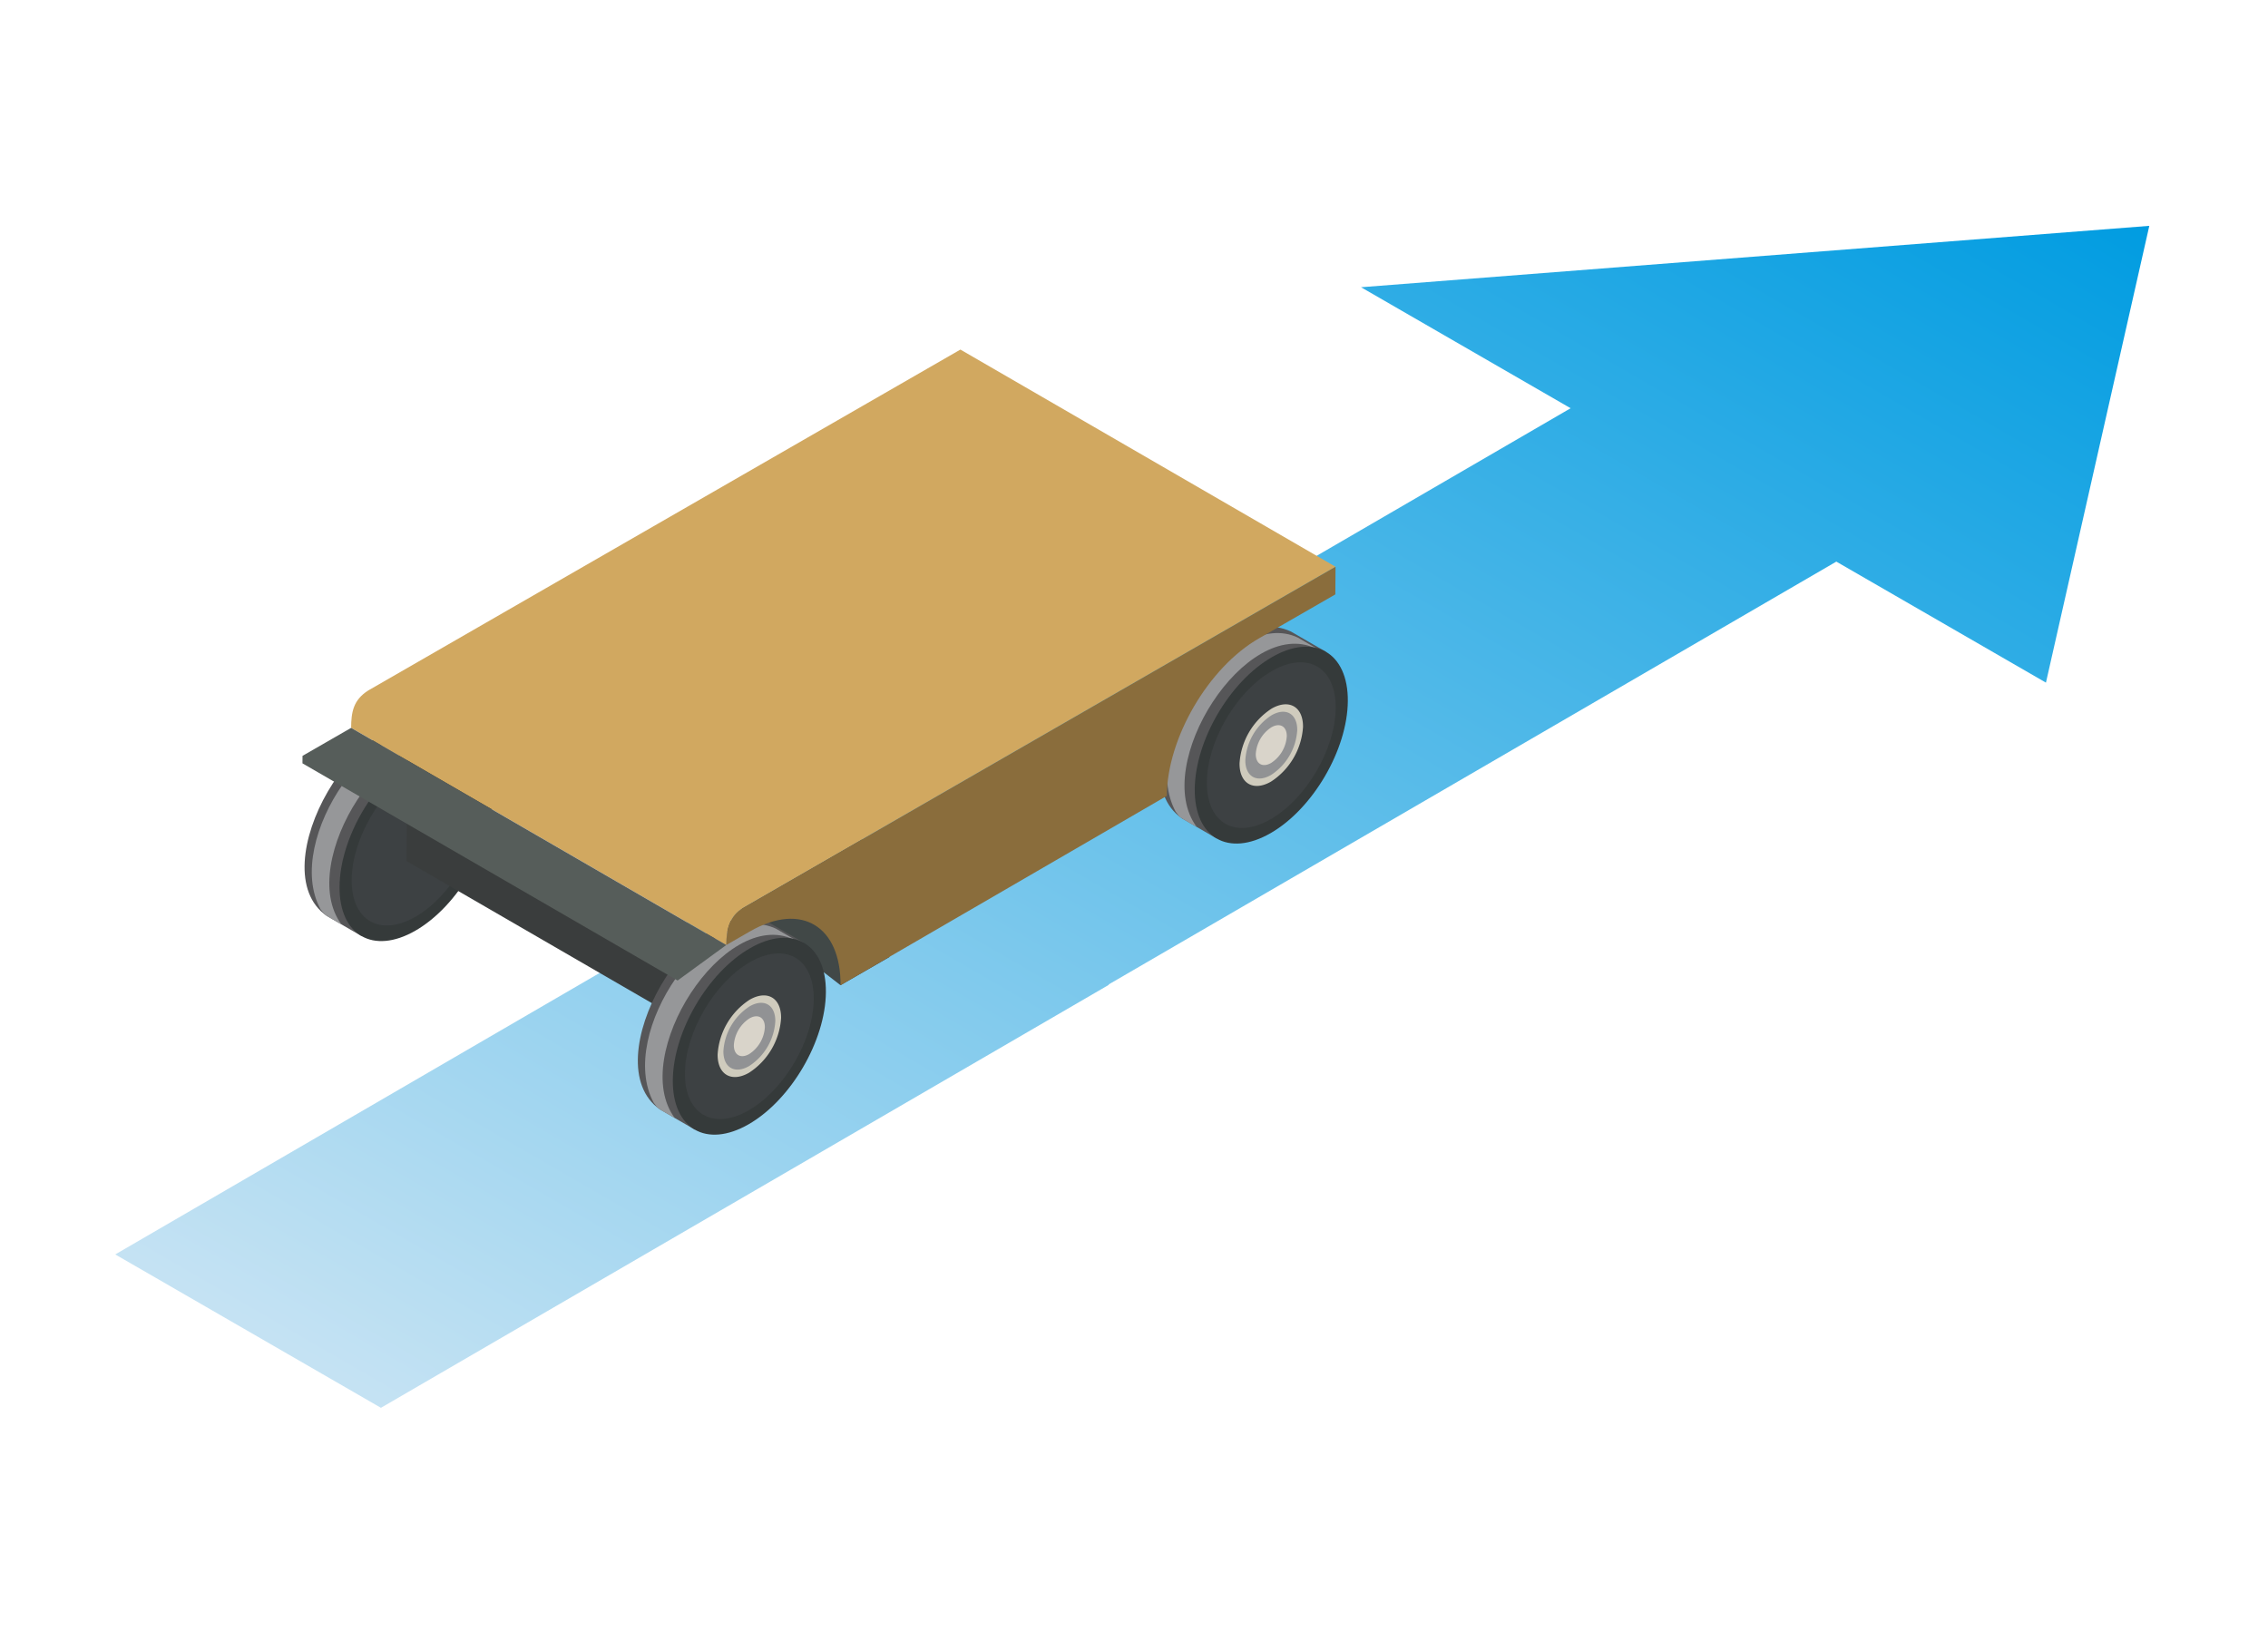 <svg xmlns="http://www.w3.org/2000/svg" xmlns:xlink="http://www.w3.org/1999/xlink" width="492" height="356" viewBox="0 0 492 356">
  <defs>
    <linearGradient id="linear-gradient" x1="1" x2="0.073" y2="0.929" gradientUnits="objectBoundingBox">
      <stop offset="0" stop-color="#009ce1"/>
      <stop offset="1" stop-color="#c4e2f3"/>
    </linearGradient>
  </defs>
  <g id="img_features-series01" transform="translate(-143 -5924)">
    <rect id="長方形_334" data-name="長方形 334" width="492" height="356" transform="translate(143 5924)" fill="#fff"/>
    <path id="パス_2199" data-name="パス 2199" d="M-1998.67,9.463l45.468,26.25-157.933,91.781.09.052-157.876,91.747,57.634,33.275,157.934-91.781-.09-.052,157.876-91.747,45.476,26.256,22.421-99.1Z" transform="translate(2436.921 5976.853)" fill="url(#linear-gradient)"/>
    <g id="グループ_1547" data-name="グループ 1547">
      <path id="パス_2176" data-name="パス 2176" d="M-864.848,162.9l-10.61,6.109L-896.9,152.419l26.118-15.059,5.935,25.543Z" transform="translate(1200.792 5968.729)" fill="#414847" fill-rule="evenodd"/>
      <path id="パス_2177" data-name="パス 2177" d="M-955.687,117.821l-7.56-4.377c-16.276-7.7-38.318,30.336-23.682,40.519l7.56,4.378,23.682-40.52Z" transform="translate(1200.792 5968.729)" fill="#565658" fill-rule="evenodd"/>
      <path id="パス_2178" data-name="パス 2178" d="M-987.462,153.593c1.178.816,2.516,1.518,3.761,2.239-10.069-13.467,10.7-45.869,25.78-38.738l1.987,1.151.053-.093-5.882-3.406c-14.227-6.722-34.736,22.649-26.508,37.765l.809,1.082Z" transform="translate(1200.792 5968.729)" fill="#969799" fill-rule="evenodd"/>
      <path id="パス_2179" data-name="パス 2179" d="M-967.388,118.989c-9.17,5.279-16.667,18.108-16.746,28.651s7.294,14.813,16.463,9.533,16.668-18.108,16.746-28.652-7.292-14.812-16.463-9.532Z" transform="translate(1200.792 5968.729)" fill="#353a3a" fill-rule="evenodd"/>
      <path id="パス_2180" data-name="パス 2180" d="M-967.411,122.015c-7.716,4.443-14.025,15.238-14.091,24.11s6.137,12.464,13.853,8.021,14.027-15.237,14.093-24.109-6.137-12.464-13.855-8.022Z" transform="translate(1200.792 5968.729)" fill="#3d4143" fill-rule="evenodd"/>
      <path id="パス_2181" data-name="パス 2181" d="M-770.17,96.665l-7.56-4.376c-16.275-7.7-38.317,30.335-23.682,40.519l7.56,4.378,23.682-40.521Z" transform="translate(1200.792 5968.729)" fill="#565658" fill-rule="evenodd"/>
      <path id="パス_2182" data-name="パス 2182" d="M-801.944,132.437c1.178.816,2.516,1.519,3.76,2.24-10.069-13.468,10.7-45.869,25.78-38.738l1.987,1.15c.019-.031.036-.061.054-.093l-5.882-3.4c-14.227-6.723-34.736,22.648-26.509,37.765l.81,1.081Z" transform="translate(1200.792 5968.729)" fill="#969799" fill-rule="evenodd"/>
      <path id="パス_2183" data-name="パス 2183" d="M-781.871,97.834c-9.169,5.279-16.667,18.107-16.745,28.651s7.293,14.812,16.463,9.532,16.668-18.108,16.746-28.651-7.293-14.812-16.464-9.532Z" transform="translate(1200.792 5968.729)" fill="#353a3a" fill-rule="evenodd"/>
      <path id="パス_2184" data-name="パス 2184" d="M-781.894,100.86c-7.716,4.443-14.024,15.237-14.09,24.109s6.136,12.464,13.853,8.022,14.026-15.237,14.092-24.11-6.136-12.464-13.855-8.021Z" transform="translate(1200.792 5968.729)" fill="#3d4143" fill-rule="evenodd"/>
      <path id="パス_2185" data-name="パス 2185" d="M-781.954,109.009c3.8-2.189,6.86-.419,6.828,3.952a15.31,15.31,0,0,1-6.945,11.881c-3.8,2.189-6.858.419-6.825-3.952a15.305,15.305,0,0,1,6.942-11.881Z" transform="translate(1200.792 5968.729)" fill="#cfcbbd" fill-rule="evenodd"/>
      <path id="パス_2186" data-name="パス 2186" d="M-781.964,110.451c3.109-1.79,5.61-.343,5.583,3.232a12.518,12.518,0,0,1-5.679,9.717c-3.11,1.79-5.609.342-5.582-3.232a12.514,12.514,0,0,1,5.678-9.717Z" transform="translate(1200.792 5968.729)" fill="#919294" fill-rule="evenodd"/>
      <path id="パス_2187" data-name="パス 2187" d="M-781.984,113.057c1.858-1.069,3.351-.2,3.335,1.931a7.471,7.471,0,0,1-3.392,5.8c-1.857,1.071-3.35.206-3.335-1.929a7.482,7.482,0,0,1,3.392-5.806Z" transform="translate(1200.792 5968.729)" fill="#d9d4ca" fill-rule="evenodd"/>
      <path id="パス_2188" data-name="パス 2188" d="M-969.512,130.635l61.875,35.824-.085,11.452L-969.6,142.086l.085-11.451Z" transform="translate(1200.792 5968.729)" fill="#3a3d3d" fill-rule="evenodd"/>
      <path id="パス_2189" data-name="パス 2189" d="M-883.391,159.818l-7.56-4.377c-16.276-7.7-38.318,30.335-23.682,40.519l7.56,4.378,23.682-40.52Z" transform="translate(1200.792 5968.729)" fill="#565658" fill-rule="evenodd"/>
      <path id="パス_2190" data-name="パス 2190" d="M-915.166,195.59c1.178.815,2.516,1.518,3.76,2.239-10.068-13.468,10.7-45.869,25.781-38.738q.995.574,1.987,1.151l.053-.094-5.882-3.4c-14.227-6.723-34.736,22.648-26.508,37.765l.809,1.082Z" transform="translate(1200.792 5968.729)" fill="#969799" fill-rule="evenodd"/>
      <path id="パス_2191" data-name="パス 2191" d="M-895.092,160.986c-9.17,5.279-16.667,18.107-16.746,28.651s7.294,14.812,16.463,9.533,16.668-18.109,16.746-28.652-7.292-14.812-16.463-9.532Z" transform="translate(1200.792 5968.729)" fill="#353a3a" fill-rule="evenodd"/>
      <path id="パス_2192" data-name="パス 2192" d="M-895.115,164.012c-7.717,4.443-14.025,15.237-14.091,24.11s6.137,12.463,13.853,8.021,14.027-15.237,14.092-24.11-6.136-12.464-13.854-8.021Z" transform="translate(1200.792 5968.729)" fill="#3d4143" fill-rule="evenodd"/>
      <path id="パス_2193" data-name="パス 2193" d="M-895.175,172.161c3.8-2.189,6.86-.419,6.827,3.952a15.307,15.307,0,0,1-6.944,11.881c-3.8,2.189-6.859.419-6.826-3.952a15.306,15.306,0,0,1,6.943-11.881Z" transform="translate(1200.792 5968.729)" fill="#cfcbbd" fill-rule="evenodd"/>
      <path id="パス_2194" data-name="パス 2194" d="M-895.186,173.6c3.11-1.79,5.61-.343,5.584,3.232a12.516,12.516,0,0,1-5.679,9.717c-3.111,1.79-5.61.343-5.583-3.232a12.516,12.516,0,0,1,5.678-9.717Z" transform="translate(1200.792 5968.729)" fill="#919294" fill-rule="evenodd"/>
      <path id="パス_2195" data-name="パス 2195" d="M-895.205,176.209c1.858-1.068,3.351-.2,3.335,1.932a7.474,7.474,0,0,1-3.392,5.8c-1.857,1.071-3.351.206-3.335-1.929a7.482,7.482,0,0,1,3.392-5.806Z" transform="translate(1200.792 5968.729)" fill="#d9d4ca" fill-rule="evenodd"/>
      <path id="パス_2196" data-name="パス 2196" d="M-900.244,160.292l-81.378-47.116c.025-3.334.429-6.031,3.717-8.11L-849.451,31.11l81.379,47.115-128.454,73.956c-3.111,1.977-3.693,4.664-3.718,8.111Z" transform="translate(1200.792 5968.729)" fill="#d1a860" fill-rule="evenodd"/>
      <path id="パス_2197" data-name="パス 2197" d="M-896.527,152.181l128.455-73.956-.045,6-16.6,9.558c-10.932,6.295-19.87,21.587-19.963,34.156l-70.774,41.076c.094-12.695-8.4-18.155-19.622-11.692l-5.163,2.971c.024-3.209.6-6.312,3.717-8.11Z" transform="translate(1200.792 5968.729)" fill="#8a6d3c" fill-rule="evenodd"/>
      <path id="パス_2198" data-name="パス 2198" d="M-900.244,160.292l-10.555,7.7-81.379-47.116.014-1.626,10.543-6.07,49.014,28.378,32.364,18.738Z" transform="translate(1200.792 5968.729)" fill="#565d5a" fill-rule="evenodd"/>
    </g>
  </g>
</svg>
